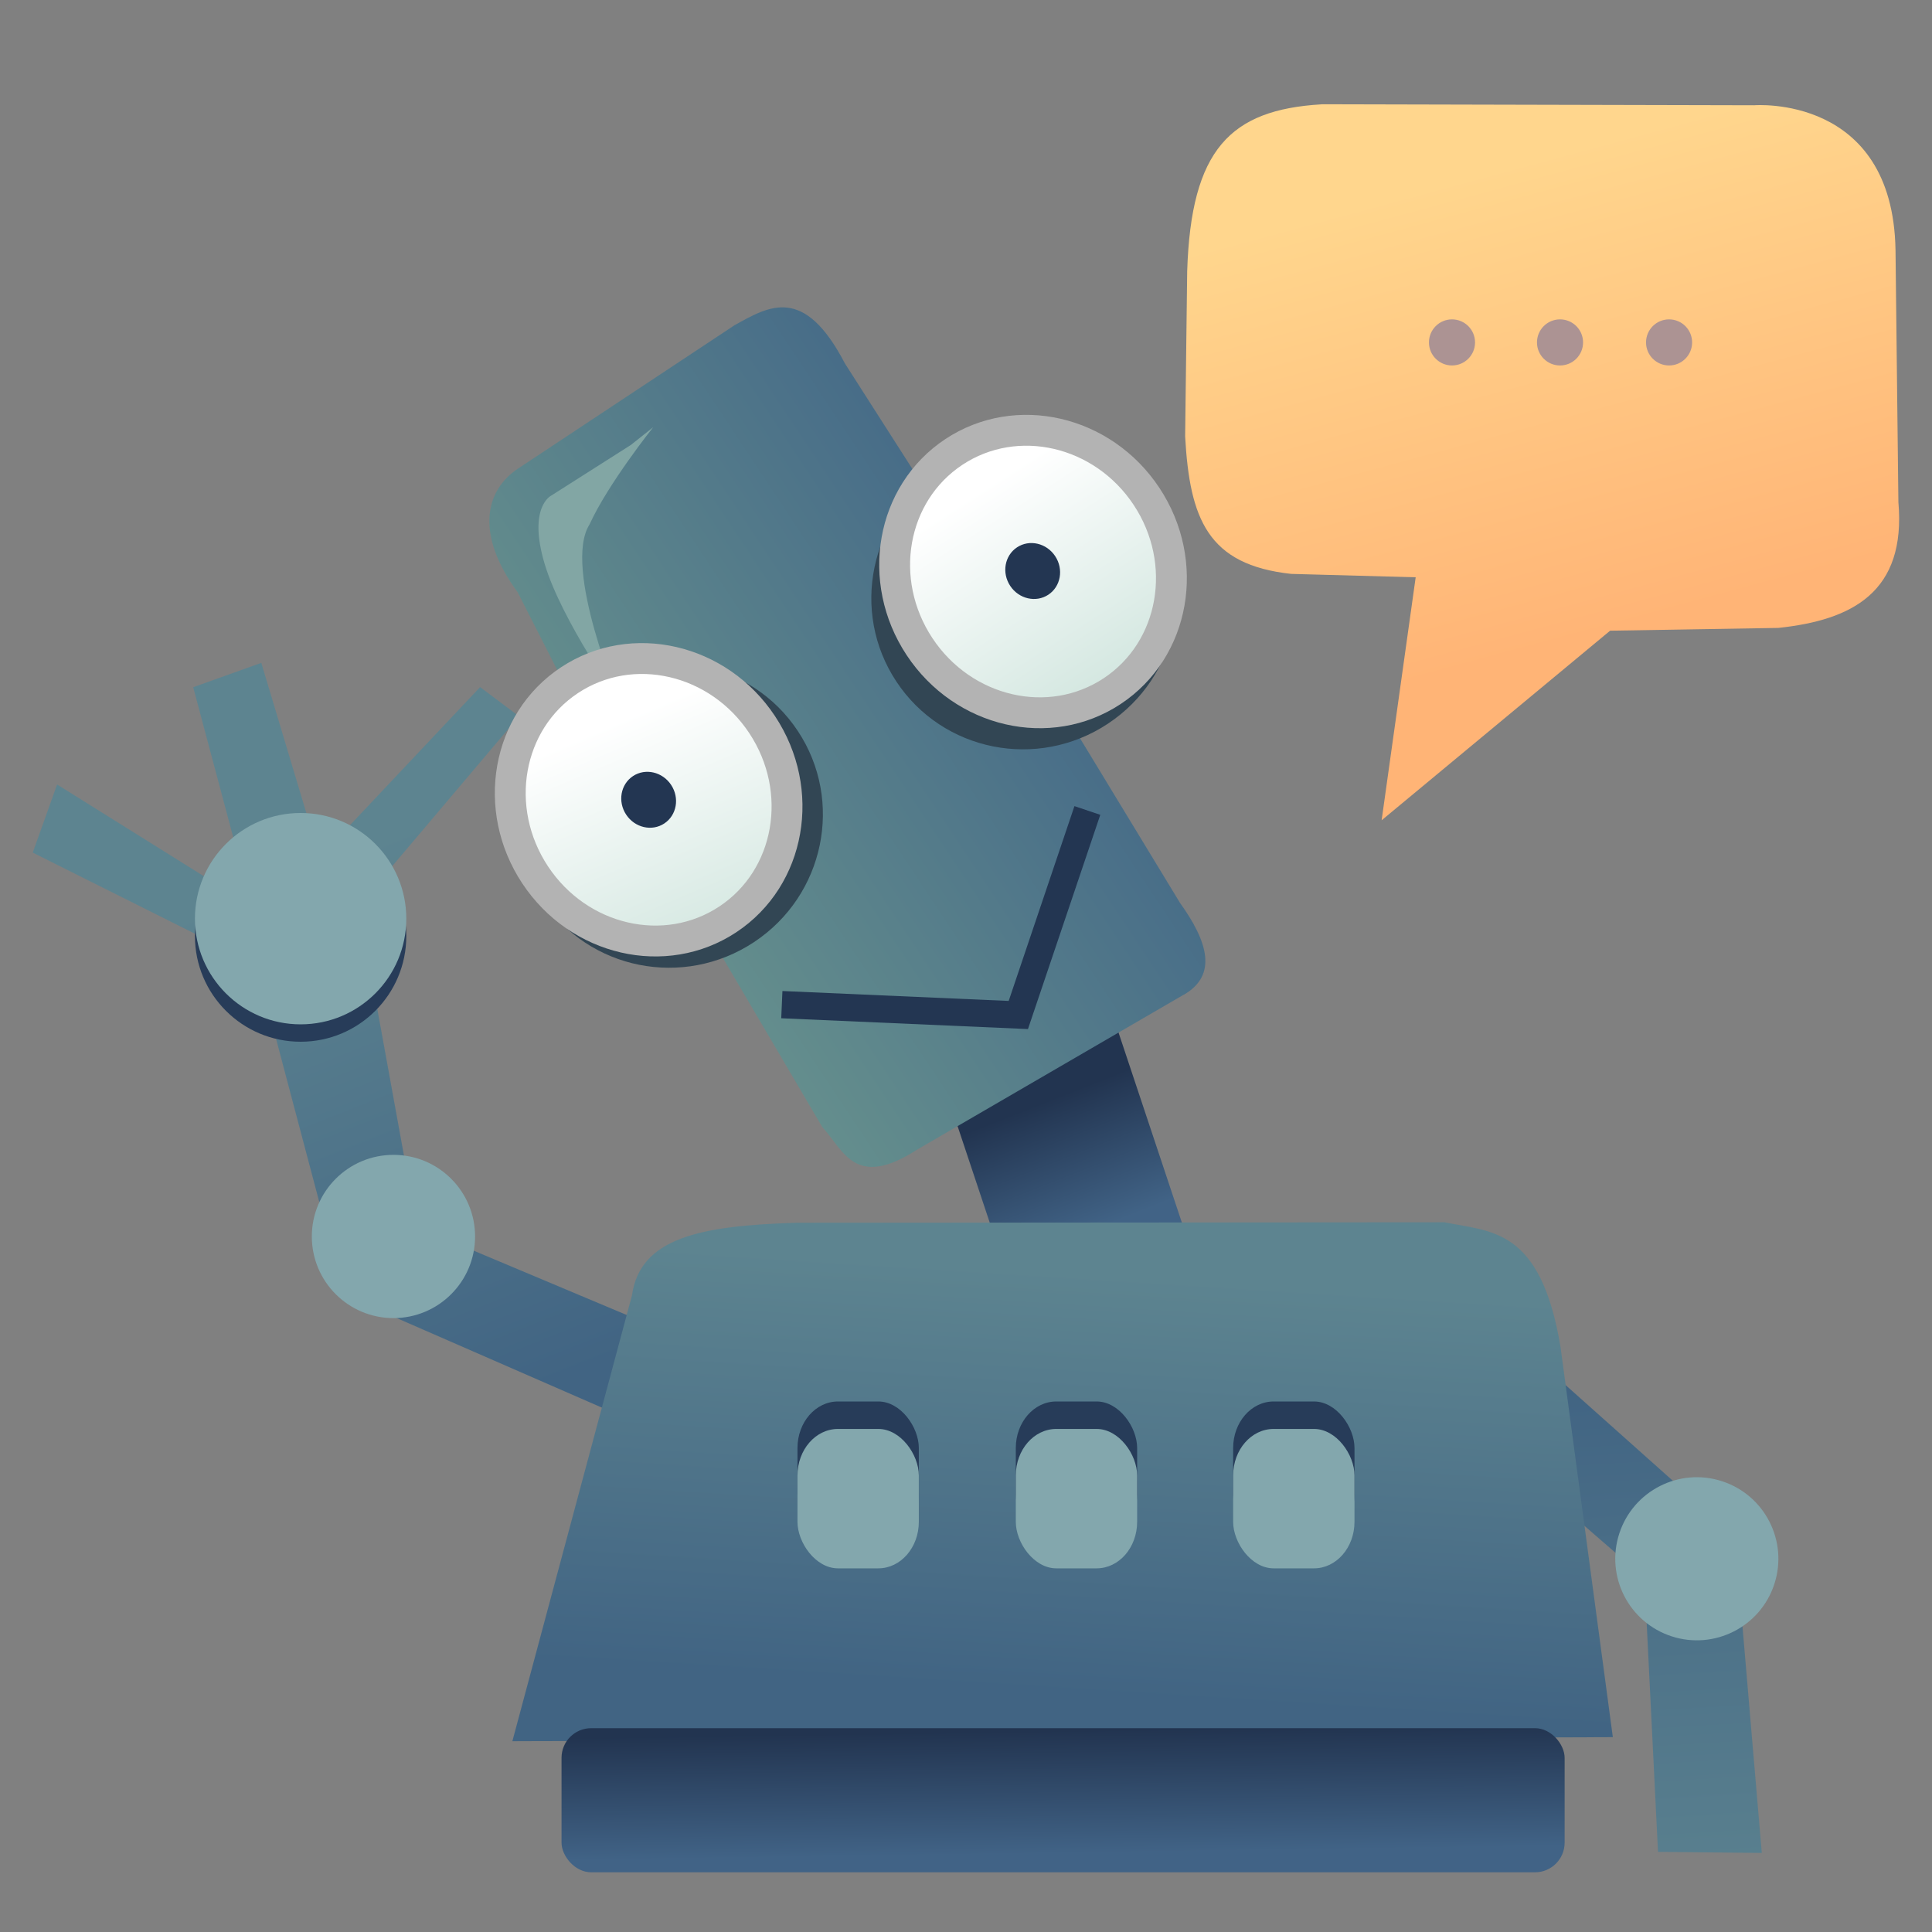 <?xml version="1.0" encoding="UTF-8"?>
<!-- Created with Inkscape (http://www.inkscape.org/) -->
<svg width="20mm" height="20mm" version="1.1" viewBox="0 0 20 20" xmlns="http://www.w3.org/2000/svg" xmlns:cc="http://creativecommons.org/ns#" xmlns:dc="http://purl.org/dc/elements/1.1/" xmlns:rdf="http://www.w3.org/1999/02/22-rdf-syntax-ns#" xmlns:xlink="http://www.w3.org/1999/xlink">
 <rect x="0" y="0" width="20" height="20" fill="#808080" stroke="none"/>
 <defs>
  <linearGradient id="linearGradient2507">
   <stop stop-color="#416483" offset="0"/>
   <stop stop-color="#5d8490" offset="1"/>
  </linearGradient>
  <linearGradient id="linearGradient2533">
   <stop stop-color="#416386" offset="0"/>
   <stop stop-color="#223450" offset="1"/>
  </linearGradient>
  <linearGradient id="linearGradient4662" x1="149.52" x2="154.07" y1="70.742" y2="70.742" gradientUnits="userSpaceOnUse">
   <stop stop-color="#658f8d" offset="0"/>
   <stop stop-color="#476c88" offset="1"/>
  </linearGradient>
  <linearGradient id="linearGradient4444" x1="149.8" x2="150.37" y1="72.956" y2="69.877" gradientUnits="userSpaceOnUse" xlink:href="#linearGradient1191"/>
  <linearGradient id="linearGradient1191">
   <stop stop-color="#c5dfd6" offset="0"/>
   <stop stop-color="#fff" offset="1"/>
  </linearGradient>
  <linearGradient id="linearGradient4442" x1="154.81" x2="154.85" y1="72.929" y2="69.923" gradientUnits="userSpaceOnUse" xlink:href="#linearGradient1191"/>
  <linearGradient id="linearGradient4649" x1="159.03" x2="160.24" y1="65.395" y2="69.866" gradientTransform="translate(-2.533 6.761)" gradientUnits="userSpaceOnUse">
   <stop stop-color="#ffd68d" offset="0"/>
   <stop stop-color="#ffb476" offset="1"/>
  </linearGradient>
  <linearGradient id="linearGradient1559-9" x1="152.51" x2="152.77" y1="80.735" y2="76.64" gradientTransform="matrix(1.065 0 0 1.065 -151.03 208.58)" gradientUnits="userSpaceOnUse" xlink:href="#linearGradient2507"/>
  <linearGradient id="linearGradient1587-5" x1="151.87" x2="151.8" y1="76.299" y2="74.962" gradientTransform="matrix(1.065 -1.1021e-8 1.1021e-8 1.065 -242.72 197.2)" gradientUnits="userSpaceOnUse" xlink:href="#linearGradient2533"/>
  <linearGradient id="linearGradient4581" x1="147.63" x2="145.59" y1="77.513" y2="72.363" gradientTransform="matrix(1.065 0 0 1.065 -151.03 208.58)" gradientUnits="userSpaceOnUse" xlink:href="#linearGradient2507"/>
  <linearGradient id="linearGradient4581-4" x1="147.63" x2="145.59" y1="77.513" y2="72.363" gradientTransform="matrix(-3.593 -1.171 1.171 -3.593 1032.6 744.44)" gradientUnits="userSpaceOnUse" xlink:href="#linearGradient2507"/>
  <linearGradient id="linearGradient5125" x1="12.001" x2="11.987" y1="295.78" y2="294.51" gradientTransform="matrix(.76 0 0 1 2.24 .401)" gradientUnits="userSpaceOnUse" xlink:href="#linearGradient2533"/>
 </defs>
 <g transform="translate(0,-277)">
  <g transform="matrix(1.06 -.103 -.103 -1.06 -143.76 390.42)">
   <path transform="matrix(.263 -.026 -.026 -.263 9.665 170.57)" d="m591.92 290.28-1.984 2.922 7.838 6.781 0.516 10.075 3.817 0.033-1.013-11.654z" fill="url(#linearGradient4581-4)"/>
   <circle transform="matrix(-.916 .4 .4 .916 0 0)" cx="-115.8" cy="133.83" r=".793" fill="#83a7ad"/>
  </g>
  <g>
   <path d="m6.731 291.79-3.171-1.384-0.906-3.422-2.315-1.158 0.252-0.705 2.013 1.258-0.604-2.265 0.705-0.252 0.604 2.013 1.661-1.762 0.403 0.302-1.661 1.963 0.604 3.322 2.693 1.132z" fill="url(#linearGradient4581)"/>
   <rect transform="rotate(-18.433)" x="-81.868" y="276.22" width="1.887" height="2.617" ry="0" fill="url(#linearGradient1587-5)"/>
   <path d="m6.542 290.41c0.084-0.592 0.695-0.722 1.704-0.752l6.708-5e-3c0.48 0.1 0.995 0.052 1.201 1.294l0.541 4.036-11.392 0.042z" fill="url(#linearGradient1559-9)"/>
  </g>
  <g transform="matrix(.927 0 0 1.065 -111.93 204.98)">
   <rect x="129.65" y="81.247" width="1.355" height="1.355" ry=".452" fill="#273c59"/>
   <rect x="129.65" y="81.514" width="1.355" height="1.355" ry=".452" fill="#83a7ad"/>
  </g>
  <g transform="matrix(.927 0 0 1.065 -109.67 204.98)">
   <rect x="129.65" y="81.247" width="1.355" height="1.355" ry=".452" fill="#273c59"/>
   <rect x="129.65" y="81.514" width="1.355" height="1.355" ry=".452" fill="#83a7ad"/>
  </g>
  <g transform="matrix(.927 0 0 1.065 -107.42 204.98)">
   <rect x="129.65" y="81.247" width="1.355" height="1.355" ry=".452" fill="#273c59"/>
   <rect x="129.65" y="81.514" width="1.355" height="1.355" ry=".452" fill="#83a7ad"/>
  </g>
  <g>
   <circle cx="4.073" cy="289.8" r=".845" fill="#83a7ad"/>
   <circle cx="3.112" cy="286.69" r="1.094" fill="#273c59"/>
   <circle cx="3.112" cy="286.51" r="1.094" fill="#83a7ad"/>
  </g>
  <g transform="matrix(1.065 0 0 1.065 -151.29 201.92)">
   <path d="m154.9 71.511 4.207 0.01s1.348-0.111 1.374 1.407l0.028 2.45c0.076 0.873-0.446 1.147-1.167 1.223l-1.635 0.027-2.221 1.843 0.331-2.362-1.21-0.033c-0.812-0.088-0.986-0.535-1.031-1.336l0.02-1.606c0.037-1.186 0.421-1.569 1.303-1.622z" fill="url(#linearGradient4649)"/>
   <g fill="#ac9393">
    <circle cx="156.17" cy="73.826" r=".224"/>
    <circle cx="157.22" cy="73.826" r=".224"/>
    <circle cx="158.28" cy="73.826" r=".224"/>
   </g>
  </g>
  <g transform="matrix(.888 -.588 .588 .888 -168.06 310.77)">
   <g>
    <path d="m153.33 75.096-2.991-0.175c-0.723-0.009-0.599-0.388-0.648-0.692l0.247-4.623 0.154-1.344c-0.034-0.704 0.284-1.002 0.668-1.002h2.522c0.387 0.03 0.78 0.047 0.69 0.902l-0.042 2.649-0.137 3.521c0.017 0.464-0.081 0.788-0.463 0.765z" fill="url(#linearGradient4662)"/>
    <ellipse cx="150.13" cy="70.888" rx="1.488" ry="1.476" fill="#324654"/>
    <path d="m151.8 67.674-0.919-0.017s-0.251-0.033-0.418 0.518c-0.167 0.551-0.134 1.52-0.134 1.52s0.259-1.398 0.71-1.599c0.368-0.23 1.037-0.446 1.037-0.446z" fill="#82a6a4"/>
    <ellipse cx="150.04" cy="70.645" rx="1.323" ry="1.394" fill="url(#linearGradient4444)" stroke="#b3b3b3" stroke-width=".3"/>
    <ellipse cx="154.17" cy="71.017" rx="1.488" ry="1.476" fill="#324654"/>
    <ellipse cx="154.38" cy="70.858" rx="1.323" ry="1.394" fill="url(#linearGradient4442)" stroke="#b3b3b3" stroke-width=".3"/>
   </g>
   <path d="m150.02 73.02 1.861 1.353 1.657-1.287" fill="none" stroke="#233652" stroke-width=".265px"/>
   <ellipse cx="150.04" cy="70.645" rx=".262" ry=".276" fill="#233652"/>
   <ellipse cx="154.38" cy="70.852" rx=".262" ry=".276" fill="#233652"/>
  </g>
  <rect x="5.813" y="294.89" width="10.384" height="1.492" ry=".307" fill="url(#linearGradient5125)"/>
 </g>
</svg>
